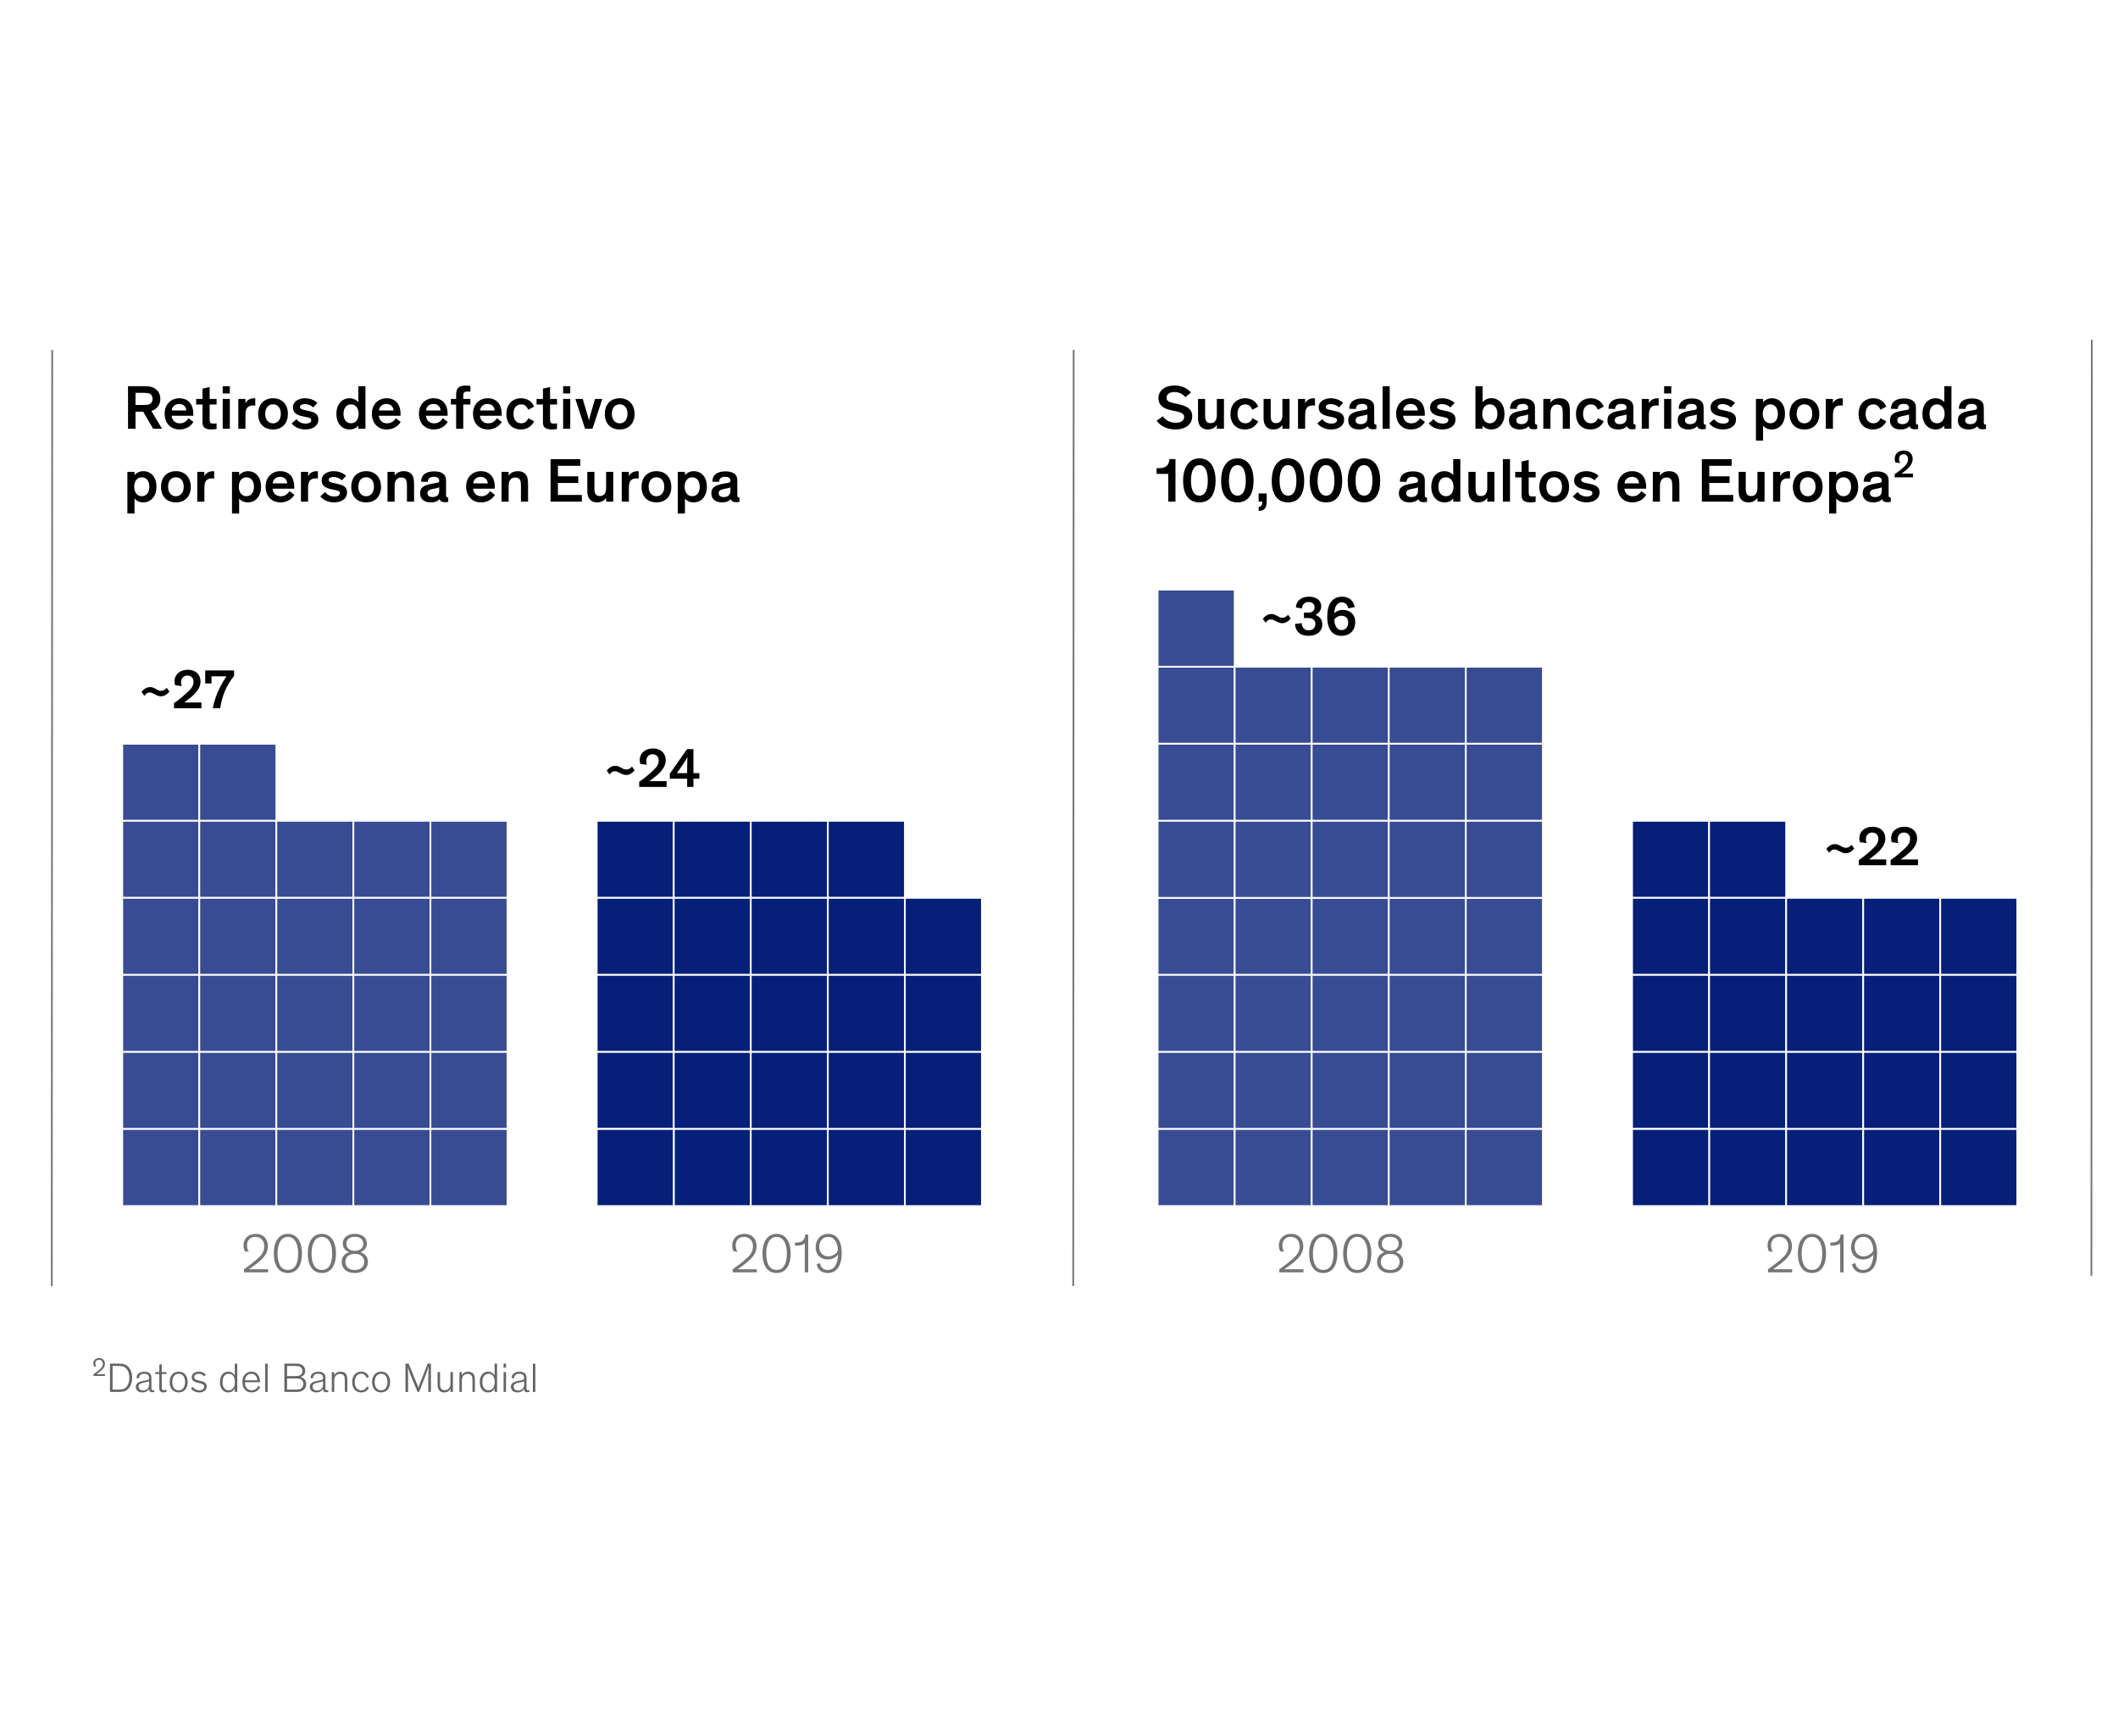 <?xml version="1.0" encoding="utf-8"?>
<!-- Generator: Adobe Illustrator 25.4.0, SVG Export Plug-In . SVG Version: 6.00 Build 0)  -->
<svg version="1.1" xmlns="http://www.w3.org/2000/svg" xmlns:xlink="http://www.w3.org/1999/xlink" x="0px" y="0px"
	 viewBox="0 0 610 500" style="enable-background:new 0 0 610 500;" xml:space="preserve">
<style type="text/css">
	.st0{fill:#FFFFFF;}
	.st1{fill:#757575;}
	.st2{fill:none;stroke:#757575;stroke-width:0.5;stroke-miterlimit:10;}
	.st3{fill:#061F79;}
	.st4{fill:#384C94;}
	.st5{fill:#384C94;stroke:#FFFFFF;stroke-width:0.3;stroke-miterlimit:10;}
	.st6{fill:none;}
	.st7{fill:#656565;}
	.st8{fill:#33BAF6;}
	.st9{fill:#00A9F4;}
	.st10{fill:none;stroke:#FFFFFF;stroke-width:0.5;stroke-linecap:round;stroke-miterlimit:10;}
	.st11{fill:none;stroke:#000000;stroke-miterlimit:10;}
	.st12{stroke:#000000;stroke-width:0.5;stroke-miterlimit:10;}
	.st13{fill:#231F20;}
	.st14{fill:#DFDFDF;stroke:#000000;stroke-width:0.5;stroke-miterlimit:10;}
	.st15{fill:#384C94;stroke:#FFFFFF;stroke-width:0.5;stroke-miterlimit:10;}
	.st16{fill:#061F79;stroke:#FFFFFF;stroke-width:0.5;stroke-miterlimit:10;}
</style>
<g id="Layer_14">
	<rect x="-3.727" y="-3.327" class="st0" width="617.453" height="506"/>
</g>
<g id="Rules_and_guides">
</g>
<g id="Exhibit">
	<g>
		<path class="st1" d="M70.497,360.341c-0.271-0.576-0.368-1.153-0.368-1.729c0-1.792,1.329-3.265,3.474-3.265
			c2.401,0,3.554,1.616,3.554,3.537c0,2.289-1.585,3.697-3.121,4.946c-1.009,0.8-2.001,1.488-2.385,1.713h5.554v0.88h-6.946v-0.88
			c0.848-0.561,2.4-1.729,3.761-2.897c1.169-1.024,2.097-2.049,2.097-3.729c0-1.713-1.136-2.722-2.545-2.722
			c-1.616,0-2.433,1.137-2.433,2.449c0,0.864,0.32,1.601,0.513,1.873L70.497,360.341z"/>
		<path class="st1" d="M78.85,360.998c0-3.17,1.296-5.65,4.065-5.65c2.753,0,4.065,2.48,4.065,5.65c0,2.929-1.104,5.618-4.065,5.618
			C79.937,366.616,78.85,363.926,78.85,360.998z M79.937,360.965c0,2.465,0.673,4.77,2.978,4.77s2.961-2.305,2.961-4.77
			c0-2.657-0.96-4.754-2.961-4.754S79.937,358.308,79.937,360.965z"/>
		<path class="st1" d="M88.642,360.998c0-3.17,1.296-5.65,4.065-5.65c2.753,0,4.065,2.48,4.065,5.65
			c0,2.929-1.104,5.618-4.065,5.618C89.729,366.616,88.642,363.926,88.642,360.998z M89.729,360.965c0,2.465,0.673,4.77,2.978,4.77
			s2.961-2.305,2.961-4.77c0-2.657-0.96-4.754-2.961-4.754S89.729,358.308,89.729,360.965z"/>
		<path class="st1" d="M105.668,358.148c0,1.265-0.864,2.145-1.841,2.449c0.881,0.32,2.146,1.088,2.146,2.817
			c0,1.632-1.153,3.201-3.778,3.201c-2.656,0-3.777-1.569-3.777-3.201c0-1.729,1.249-2.514,2.146-2.834
			c-1.009-0.288-1.841-1.168-1.841-2.433c0-1.601,1.232-2.801,3.473-2.801C104.435,355.347,105.668,356.547,105.668,358.148z
			 M104.899,363.415c0-1.393-1.024-2.321-2.705-2.321s-2.721,0.929-2.721,2.321c0,1.264,0.912,2.337,2.721,2.337
			C104.004,365.751,104.899,364.678,104.899,363.415z M104.643,358.196c0-1.216-0.96-2.017-2.449-2.017
			c-1.488,0-2.448,0.801-2.448,2.017c0,1.104,0.848,2.033,2.448,2.033S104.643,359.3,104.643,358.196z"/>
	</g>
	<g>
		<path class="st1" d="M211.245,360.341c-0.272-0.576-0.368-1.153-0.368-1.729c0-1.792,1.328-3.265,3.474-3.265
			c2.401,0,3.554,1.616,3.554,3.537c0,2.289-1.585,3.697-3.122,4.946c-1.008,0.8-2.001,1.488-2.385,1.713h5.555v0.88h-6.947v-0.88
			c0.849-0.561,2.401-1.729,3.762-2.897c1.169-1.024,2.097-2.049,2.097-3.729c0-1.713-1.137-2.722-2.545-2.722
			c-1.617,0-2.433,1.137-2.433,2.449c0,0.864,0.319,1.601,0.512,1.873L211.245,360.341z"/>
		<path class="st1" d="M219.597,360.998c0-3.17,1.297-5.65,4.066-5.65c2.753,0,4.065,2.48,4.065,5.65
			c0,2.929-1.104,5.618-4.065,5.618C220.685,366.616,219.597,363.926,219.597,360.998z M220.685,360.965
			c0,2.465,0.672,4.77,2.978,4.77c2.305,0,2.961-2.305,2.961-4.77c0-2.657-0.961-4.754-2.961-4.754
			C221.662,356.211,220.685,358.308,220.685,360.965z"/>
		<path class="st1" d="M231.79,366.423v-8.355c-0.496,0.496-1.488,0.656-2.321,0.656c-0.16,0-0.336,0-0.512-0.016v-0.849h0.256
			c0.864,0,1.44-0.16,1.856-0.464c0.545-0.4,0.801-1.024,0.833-1.857h0.864v10.885H231.79z"/>
		<path class="st1" d="M236.126,363.75c0.144,0.56,0.512,2.001,2.272,2.001c1.953,0,2.865-1.793,2.961-4.482
			c-0.512,0.801-1.632,1.457-3.009,1.457c-1.841,0-3.441-1.232-3.441-3.554c0-1.984,1.297-3.825,3.602-3.825
			c2.289,0,3.905,1.696,3.905,5.586c0,3.554-1.408,5.683-4.065,5.683c-2.193,0-3.009-1.553-3.153-2.514L236.126,363.75z
			 M238.511,356.195c-1.425,0-2.562,1.104-2.562,2.865c0,1.857,1.217,2.77,2.577,2.77s2.497-0.912,2.817-1.745
			C241.231,357.716,240.239,356.195,238.511,356.195z"/>
	</g>
	<g>
		<path class="st1" d="M368.692,360.341c-0.272-0.576-0.368-1.153-0.368-1.729c0-1.792,1.328-3.265,3.474-3.265
			c2.401,0,3.554,1.616,3.554,3.537c0,2.289-1.585,3.697-3.121,4.946c-1.009,0.8-2.002,1.488-2.385,1.713h5.554v0.88h-6.946v-0.88
			c0.848-0.561,2.4-1.729,3.761-2.897c1.169-1.024,2.097-2.049,2.097-3.729c0-1.713-1.137-2.722-2.545-2.722
			c-1.617,0-2.434,1.137-2.434,2.449c0,0.864,0.32,1.601,0.514,1.873L368.692,360.341z"/>
		<path class="st1" d="M377.045,360.998c0-3.17,1.296-5.65,4.064-5.65c2.754,0,4.066,2.48,4.066,5.65
			c0,2.929-1.104,5.618-4.066,5.618C378.133,366.616,377.045,363.926,377.045,360.998z M378.133,360.965
			c0,2.465,0.672,4.77,2.977,4.77c2.306,0,2.962-2.305,2.962-4.77c0-2.657-0.96-4.754-2.962-4.754
			C379.109,356.211,378.133,358.308,378.133,360.965z"/>
		<path class="st1" d="M386.836,360.998c0-3.17,1.297-5.65,4.066-5.65c2.752,0,4.064,2.48,4.064,5.65
			c0,2.929-1.104,5.618-4.064,5.618C387.925,366.616,386.836,363.926,386.836,360.998z M387.925,360.965
			c0,2.465,0.673,4.77,2.978,4.77s2.961-2.305,2.961-4.77c0-2.657-0.961-4.754-2.961-4.754
			C388.9,356.211,387.925,358.308,387.925,360.965z"/>
		<path class="st1" d="M403.863,358.148c0,1.265-0.864,2.145-1.841,2.449c0.88,0.32,2.146,1.088,2.146,2.817
			c0,1.632-1.153,3.201-3.778,3.201c-2.657,0-3.777-1.569-3.777-3.201c0-1.729,1.249-2.514,2.146-2.834
			c-1.01-0.288-1.842-1.168-1.842-2.433c0-1.601,1.232-2.801,3.474-2.801S403.863,356.547,403.863,358.148z M403.095,363.415
			c0-1.393-1.024-2.321-2.705-2.321s-2.722,0.929-2.722,2.321c0,1.264,0.913,2.337,2.722,2.337
			C402.199,365.751,403.095,364.678,403.095,363.415z M402.839,358.196c0-1.216-0.96-2.017-2.449-2.017
			c-1.488,0-2.448,0.801-2.448,2.017c0,1.104,0.848,2.033,2.448,2.033S402.839,359.3,402.839,358.196z"/>
	</g>
	<g>
		<path class="st1" d="M509.439,360.341c-0.271-0.576-0.367-1.153-0.367-1.729c0-1.792,1.328-3.265,3.473-3.265
			c2.402,0,3.555,1.616,3.555,3.537c0,2.289-1.586,3.697-3.122,4.946c-1.009,0.8-2.001,1.488-2.386,1.713h5.555v0.88H509.2v-0.88
			c0.849-0.561,2.401-1.729,3.761-2.897c1.17-1.024,2.098-2.049,2.098-3.729c0-1.713-1.137-2.722-2.545-2.722
			c-1.617,0-2.434,1.137-2.434,2.449c0,0.864,0.32,1.601,0.512,1.873L509.439,360.341z"/>
		<path class="st1" d="M517.791,360.998c0-3.17,1.297-5.65,4.066-5.65c2.754,0,4.066,2.48,4.066,5.65
			c0,2.929-1.105,5.618-4.066,5.618C518.881,366.616,517.791,363.926,517.791,360.998z M518.881,360.965
			c0,2.465,0.672,4.77,2.977,4.77s2.961-2.305,2.961-4.77c0-2.657-0.961-4.754-2.961-4.754S518.881,358.308,518.881,360.965z"/>
		<path class="st1" d="M529.984,366.423v-8.355c-0.496,0.496-1.488,0.656-2.32,0.656c-0.16,0-0.336,0-0.512-0.016v-0.849h0.256
			c0.863,0,1.439-0.16,1.855-0.464c0.545-0.4,0.801-1.024,0.834-1.857h0.863v10.885H529.984z"/>
		<path class="st1" d="M534.32,363.75c0.145,0.56,0.512,2.001,2.273,2.001c1.953,0,2.865-1.793,2.961-4.482
			c-0.512,0.801-1.633,1.457-3.01,1.457c-1.84,0-3.441-1.232-3.441-3.554c0-1.984,1.297-3.825,3.602-3.825
			c2.289,0,3.906,1.696,3.906,5.586c0,3.554-1.408,5.683-4.066,5.683c-2.193,0-3.008-1.553-3.152-2.514L534.32,363.75z
			 M536.705,356.195c-1.424,0-2.561,1.104-2.561,2.865c0,1.857,1.217,2.77,2.576,2.77c1.361,0,2.498-0.912,2.818-1.745
			C539.426,357.716,538.433,356.195,536.705,356.195z"/>
	</g>
	<line class="st2" x1="309.093" y1="370.395" x2="309.219" y2="100.781"/>
	<line class="st2" x1="14.909" y1="370.395" x2="15.035" y2="100.781"/>
	<line class="st2" x1="602.335" y1="367.427" x2="602.462" y2="97.814"/>
</g>
<g id="Text">
	<g id="Source_long">
	</g>
	<g id="Source_short">
	</g>
	<g id="Attribution">
	</g>
	<g id="Footnote__x26__Source">
		<g id="Footnotes">
		</g>
		<g id="Attribution_and_source">
		</g>
	</g>
	<g id="Attribution_and_source_1_">
	</g>
	<g id="Attribution_and_source_new_1_">
	</g>
	<g id="Attribution_and_source_new">
	</g>
	<g id="X-axis">
	</g>
	<g>
		<rect x="332.728" y="111.227" class="st6" width="257.639" height="55.323"/>
		<path d="M341.389,114.375c-0.684-0.847-1.801-1.477-3.169-1.477c-1.422,0-2.25,0.702-2.25,1.639c0,0.9,0.594,1.242,1.98,1.548
			l1.477,0.324c2.286,0.522,3.942,1.261,3.942,3.493c0,2.269-1.854,3.781-4.915,3.781c-2.665,0-4.483-1.314-5.33-2.503l1.801-1.296
			c0.559,0.918,1.909,1.872,3.638,1.872c1.638,0,2.484-0.684,2.484-1.656c0-0.954-0.847-1.314-2.089-1.585l-1.639-0.359
			c-1.998-0.433-3.673-1.278-3.673-3.512c0-2.232,1.963-3.637,4.646-3.637c2.539,0,4.016,1.242,4.735,2.034L341.389,114.375z"/>
		<path d="M345.04,114.896h2.053v4.771c0,1.333,0.288,2.197,1.549,2.197c1.278,0,1.818-0.99,1.818-2.359v-4.609h2.053v8.571h-2.053
			v-1.099c-0.414,0.721-1.314,1.314-2.574,1.314c-1.152,0-2.846-0.433-2.846-3.331V114.896z"/>
		<path d="M360.648,118.011c-0.307-0.918-0.954-1.548-1.999-1.548c-1.368,0-2.232,1.008-2.232,2.719c0,1.71,0.882,2.719,2.232,2.719
			c1.171,0,1.747-0.685,2.053-1.459l1.656,0.883c-0.396,0.918-1.566,2.358-3.763,2.358c-2.484,0-4.213-1.585-4.213-4.466
			s1.854-4.519,4.213-4.519c1.998,0,3.241,1.062,3.763,2.412L360.648,118.011z"/>
		<path d="M363.922,114.896h2.053v4.771c0,1.333,0.288,2.197,1.549,2.197c1.278,0,1.818-0.99,1.818-2.359v-4.609h2.053v8.571h-2.053
			v-1.099c-0.414,0.721-1.314,1.314-2.574,1.314c-1.152,0-2.846-0.433-2.846-3.331V114.896z"/>
		<path d="M375.892,114.896v1.261c0.162-0.432,0.847-1.458,2.503-1.458c0.108,0,0.145,0,0.324,0.018v2.089
			c-0.198-0.019-0.396-0.036-0.576-0.036c-1.099,0-1.71,0.396-2.017,1.152c-0.162,0.432-0.234,0.937-0.234,1.692v3.854h-2.052
			v-8.571H375.892z"/>
		<path d="M385.65,117.328c-0.595-0.576-1.423-0.955-2.413-0.955c-0.811,0-1.404,0.288-1.404,0.828c0,0.612,0.594,0.738,1.801,0.991
			l1.026,0.233c1.296,0.307,2.467,0.792,2.467,2.359c0,1.962-1.783,2.898-3.745,2.898c-2.053,0-3.439-1.009-3.962-1.746l1.387-1.225
			c0.486,0.648,1.314,1.278,2.629,1.278c1.026,0,1.62-0.36,1.62-0.973c0-0.594-0.486-0.702-1.314-0.882l-1.278-0.271
			c-1.494-0.324-2.665-0.954-2.665-2.521c0-1.854,1.819-2.646,3.457-2.646c1.711,0,3.025,0.738,3.584,1.35L385.65,117.328z"/>
		<path d="M395.784,121.577c0,0.504,0.09,0.702,0.504,0.702h0.126v1.242c-0.233,0.054-0.504,0.108-1.044,0.108
			c-0.756,0-1.278-0.252-1.422-0.883c-0.36,0.378-1.081,0.937-2.575,0.937c-1.782,0-3.061-0.864-3.061-2.61
			c0-2.053,1.584-2.467,4.159-2.899l0.647-0.108c0.505-0.09,0.685-0.197,0.685-0.576v-0.071c0-0.685-0.468-1.099-1.549-1.099
			c-1.134,0-1.71,0.504-1.729,1.458l-1.926-0.054c0-2.124,1.62-2.971,3.745-2.971c1.98,0,3.438,0.666,3.438,2.593V121.577z
			 M393.804,120.406v-1.062c-0.198,0.09-0.414,0.18-0.738,0.252l-1.17,0.233c-0.99,0.198-1.477,0.505-1.477,1.188
			c0,0.721,0.504,1.135,1.477,1.135C392.957,122.153,393.804,121.613,393.804,120.406z"/>
		<path d="M400.247,123.467h-2.053v-12.244h2.053V123.467z"/>
		<path d="M410.4,121.522c-0.378,0.595-1.53,2.161-4.033,2.161c-2.538,0-4.267-1.801-4.267-4.573c0-2.646,1.818-4.411,4.213-4.411
			c2.736,0,4.051,1.891,4.051,4.519c0,0.145-0.018,0.379-0.018,0.522h-6.248c0.145,1.171,0.864,2.179,2.377,2.179
			c1.549,0,2.232-1.044,2.503-1.477L410.4,121.522z M404.152,118.209h4.178c-0.054-1.116-0.847-1.873-2.017-1.873
			C404.999,116.336,404.207,117.183,404.152,118.209z"/>
		<path d="M417.725,117.328c-0.594-0.576-1.422-0.955-2.412-0.955c-0.811,0-1.405,0.288-1.405,0.828
			c0,0.612,0.595,0.738,1.801,0.991l1.026,0.233c1.297,0.307,2.467,0.792,2.467,2.359c0,1.962-1.782,2.898-3.745,2.898
			c-2.053,0-3.439-1.009-3.961-1.746l1.386-1.225c0.486,0.648,1.314,1.278,2.629,1.278c1.026,0,1.621-0.36,1.621-0.973
			c0-0.594-0.486-0.702-1.314-0.882l-1.278-0.271c-1.495-0.324-2.665-0.954-2.665-2.521c0-1.854,1.818-2.646,3.457-2.646
			c1.711,0,3.024,0.738,3.583,1.35L417.725,117.328z"/>
		<path d="M426.994,122.567v0.9h-2.052v-12.244h2.052v4.609c0.469-0.612,1.405-1.152,2.521-1.152c2.322,0,3.799,1.873,3.799,4.537
			c0,2.575-1.513,4.466-3.799,4.466C428.363,123.683,427.535,123.233,426.994,122.567z M429.083,121.901
			c1.314,0,2.179-1.026,2.179-2.719c0-1.729-0.864-2.737-2.179-2.737c-1.296,0-2.179,1.08-2.179,2.737
			C426.904,120.838,427.787,121.901,429.083,121.901z"/>
		<path d="M442.08,121.577c0,0.504,0.09,0.702,0.504,0.702h0.126v1.242c-0.234,0.054-0.504,0.108-1.044,0.108
			c-0.757,0-1.278-0.252-1.423-0.883c-0.36,0.378-1.08,0.937-2.575,0.937c-1.782,0-3.061-0.864-3.061-2.61
			c0-2.053,1.585-2.467,4.159-2.899l0.648-0.108c0.504-0.09,0.685-0.197,0.685-0.576v-0.071c0-0.685-0.469-1.099-1.549-1.099
			c-1.135,0-1.711,0.504-1.729,1.458l-1.927-0.054c0-2.124,1.62-2.971,3.745-2.971c1.98,0,3.439,0.666,3.439,2.593V121.577z
			 M440.1,120.406v-1.062c-0.198,0.09-0.415,0.18-0.738,0.252l-1.171,0.233c-0.99,0.198-1.477,0.505-1.477,1.188
			c0,0.721,0.505,1.135,1.477,1.135C439.253,122.153,440.1,121.613,440.1,120.406z"/>
		<path d="M452.142,123.467h-2.053v-4.321c0-0.648-0.018-1.207-0.144-1.639c-0.181-0.612-0.631-0.99-1.513-0.99
			c-1.278,0-1.891,0.99-1.891,2.377v4.573h-2.053v-8.571h2.053v1.117c0.396-0.757,1.368-1.314,2.665-1.314
			c0.972,0,1.782,0.288,2.358,1.062c0.396,0.559,0.576,1.207,0.576,2.863V123.467z"/>
		<path d="M460.169,118.011c-0.307-0.918-0.954-1.548-1.999-1.548c-1.368,0-2.232,1.008-2.232,2.719c0,1.71,0.882,2.719,2.232,2.719
			c1.171,0,1.747-0.685,2.053-1.459l1.656,0.883c-0.396,0.918-1.566,2.358-3.763,2.358c-2.484,0-4.213-1.585-4.213-4.466
			s1.854-4.519,4.213-4.519c1.998,0,3.241,1.062,3.763,2.412L460.169,118.011z"/>
		<path d="M470.429,121.577c0,0.504,0.09,0.702,0.504,0.702h0.126v1.242c-0.233,0.054-0.504,0.108-1.044,0.108
			c-0.756,0-1.278-0.252-1.422-0.883c-0.36,0.378-1.081,0.937-2.575,0.937c-1.782,0-3.061-0.864-3.061-2.61
			c0-2.053,1.584-2.467,4.159-2.899l0.647-0.108c0.505-0.09,0.685-0.197,0.685-0.576v-0.071c0-0.685-0.468-1.099-1.549-1.099
			c-1.134,0-1.71,0.504-1.729,1.458l-1.926-0.054c0-2.124,1.62-2.971,3.745-2.971c1.98,0,3.438,0.666,3.438,2.593V121.577z
			 M468.448,120.406v-1.062c-0.198,0.09-0.414,0.18-0.738,0.252l-1.17,0.233c-0.99,0.198-1.477,0.505-1.477,1.188
			c0,0.721,0.504,1.135,1.477,1.135C467.601,122.153,468.448,121.613,468.448,120.406z"/>
		<path d="M474.892,114.896v1.261c0.162-0.432,0.846-1.458,2.503-1.458c0.107,0,0.144,0,0.324,0.018v2.089
			c-0.198-0.019-0.396-0.036-0.576-0.036c-1.099,0-1.711,0.396-2.017,1.152c-0.162,0.432-0.234,0.937-0.234,1.692v3.854h-2.053
			v-8.571H474.892z"/>
		<path d="M481.335,113.312h-2.052v-2.089h2.052V113.312z M481.335,123.467h-2.052v-8.571h2.052V123.467z"/>
		<path d="M490.661,121.577c0,0.504,0.09,0.702,0.504,0.702h0.126v1.242c-0.234,0.054-0.504,0.108-1.044,0.108
			c-0.757,0-1.278-0.252-1.423-0.883c-0.36,0.378-1.08,0.937-2.575,0.937c-1.782,0-3.061-0.864-3.061-2.61
			c0-2.053,1.585-2.467,4.159-2.899l0.648-0.108c0.504-0.09,0.685-0.197,0.685-0.576v-0.071c0-0.685-0.469-1.099-1.549-1.099
			c-1.135,0-1.711,0.504-1.729,1.458l-1.927-0.054c0-2.124,1.62-2.971,3.745-2.971c1.98,0,3.439,0.666,3.439,2.593V121.577z
			 M488.681,120.406v-1.062c-0.198,0.09-0.415,0.18-0.738,0.252l-1.171,0.233c-0.99,0.198-1.477,0.505-1.477,1.188
			c0,0.721,0.505,1.135,1.477,1.135C487.834,122.153,488.681,121.613,488.681,120.406z"/>
		<path d="M498.508,117.328c-0.594-0.576-1.422-0.955-2.412-0.955c-0.811,0-1.405,0.288-1.405,0.828
			c0,0.612,0.595,0.738,1.801,0.991l1.026,0.233c1.297,0.307,2.467,0.792,2.467,2.359c0,1.962-1.782,2.898-3.745,2.898
			c-2.053,0-3.439-1.009-3.961-1.746l1.386-1.225c0.486,0.648,1.314,1.278,2.629,1.278c1.026,0,1.621-0.36,1.621-0.973
			c0-0.594-0.486-0.702-1.314-0.882l-1.278-0.271c-1.495-0.324-2.665-0.954-2.665-2.521c0-1.854,1.818-2.646,3.457-2.646
			c1.711,0,3.024,0.738,3.583,1.35L498.508,117.328z"/>
		<path d="M507.776,122.567v4.321h-2.052v-11.992h2.052v0.955c0.469-0.612,1.405-1.152,2.521-1.152c2.322,0,3.799,1.765,3.799,4.519
			c0,2.575-1.513,4.466-3.799,4.466C509.145,123.683,508.317,123.233,507.776,122.567z M509.865,121.901
			c1.314,0,2.179-1.026,2.179-2.719c0-1.711-0.864-2.719-2.179-2.719c-1.296,0-2.179,1.08-2.179,2.719
			C507.686,120.838,508.569,121.901,509.865,121.901z"/>
		<path d="M519.693,114.699c2.61,0,4.285,1.765,4.285,4.519c0,2.737-1.656,4.466-4.285,4.466s-4.285-1.729-4.285-4.466
			C515.408,116.463,517.082,114.699,519.693,114.699z M519.693,121.918c1.314,0,2.25-1.044,2.25-2.736c0-1.729-0.9-2.737-2.25-2.737
			c-1.351,0-2.251,1.026-2.251,2.737C517.442,120.892,518.379,121.918,519.693,121.918z"/>
		<path d="M527.9,114.896v1.261c0.162-0.432,0.846-1.458,2.503-1.458c0.107,0,0.144,0,0.324,0.018v2.089
			c-0.198-0.019-0.396-0.036-0.576-0.036c-1.099,0-1.711,0.396-2.017,1.152c-0.162,0.432-0.234,0.937-0.234,1.692v3.854h-2.053
			v-8.571H527.9z"/>
		<path d="M541.545,118.011c-0.306-0.918-0.954-1.548-1.998-1.548c-1.369,0-2.233,1.008-2.233,2.719c0,1.71,0.883,2.719,2.233,2.719
			c1.17,0,1.746-0.685,2.053-1.459l1.656,0.883c-0.396,0.918-1.566,2.358-3.764,2.358c-2.484,0-4.213-1.585-4.213-4.466
			s1.854-4.519,4.213-4.519c1.999,0,3.241,1.062,3.764,2.412L541.545,118.011z"/>
		<path d="M551.806,121.577c0,0.504,0.09,0.702,0.504,0.702h0.126v1.242c-0.234,0.054-0.504,0.108-1.044,0.108
			c-0.757,0-1.278-0.252-1.423-0.883c-0.36,0.378-1.08,0.937-2.575,0.937c-1.782,0-3.061-0.864-3.061-2.61
			c0-2.053,1.585-2.467,4.159-2.899l0.648-0.108c0.504-0.09,0.685-0.197,0.685-0.576v-0.071c0-0.685-0.469-1.099-1.549-1.099
			c-1.135,0-1.711,0.504-1.729,1.458l-1.927-0.054c0-2.124,1.62-2.971,3.745-2.971c1.98,0,3.439,0.666,3.439,2.593V121.577z
			 M549.825,120.406v-1.062c-0.198,0.09-0.415,0.18-0.738,0.252l-1.171,0.233c-0.99,0.198-1.477,0.505-1.477,1.188
			c0,0.721,0.505,1.135,1.477,1.135C548.978,122.153,549.825,121.613,549.825,120.406z"/>
		<path d="M553.657,119.217c0-2.646,1.477-4.519,3.799-4.519c1.116,0,2.053,0.521,2.521,1.134v-4.609h2.052v12.244h-2.052v-0.9
			c-0.541,0.666-1.369,1.116-2.521,1.116C555.17,123.683,553.657,121.792,553.657,119.217z M557.889,116.463
			c-1.314,0-2.179,1.008-2.179,2.719c0,1.692,0.864,2.719,2.179,2.719c1.296,0,2.179-1.062,2.179-2.719
			C560.067,117.543,559.184,116.463,557.889,116.463z"/>
		<path d="M571.353,121.577c0,0.504,0.09,0.702,0.504,0.702h0.126v1.242c-0.234,0.054-0.504,0.108-1.044,0.108
			c-0.757,0-1.278-0.252-1.423-0.883c-0.36,0.378-1.08,0.937-2.575,0.937c-1.782,0-3.061-0.864-3.061-2.61
			c0-2.053,1.585-2.467,4.159-2.899l0.648-0.108c0.504-0.09,0.685-0.197,0.685-0.576v-0.071c0-0.685-0.469-1.099-1.549-1.099
			c-1.135,0-1.711,0.504-1.729,1.458l-1.927-0.054c0-2.124,1.62-2.971,3.745-2.971c1.98,0,3.439,0.666,3.439,2.593V121.577z
			 M569.373,120.406v-1.062c-0.198,0.09-0.415,0.18-0.738,0.252l-1.171,0.233c-0.99,0.198-1.477,0.505-1.477,1.188
			c0,0.721,0.505,1.135,1.477,1.135C568.526,122.153,569.373,121.613,569.373,120.406z"/>
		<path d="M338.544,144.467h-2.07v-7.995h-3.367v-1.638h0.648c0.972,0,1.62-0.181,2.088-0.522c0.612-0.45,0.9-1.152,0.937-2.089
			h1.765V144.467z"/>
		<path d="M345.456,144.683c-3.476,0-4.718-2.827-4.718-6.284c0-2.952,1.152-6.392,4.718-6.392c3.402,0,4.646,3.133,4.646,6.392
			C350.101,141.514,349.093,144.683,345.456,144.683z M345.456,133.952c-1.927,0-2.449,2.377-2.449,4.483
			c0,2.07,0.522,4.304,2.449,4.304c1.926,0,2.395-2.233,2.395-4.304C347.85,136.329,347.364,133.952,345.456,133.952z"/>
		<path d="M356.399,144.683c-3.475,0-4.717-2.827-4.717-6.284c0-2.952,1.152-6.392,4.717-6.392c3.403,0,4.646,3.133,4.646,6.392
			C361.045,141.514,360.037,144.683,356.399,144.683z M356.399,133.952c-1.927,0-2.448,2.377-2.448,4.483
			c0,2.07,0.521,4.304,2.448,4.304s2.395-2.233,2.395-4.304C358.794,136.329,358.309,133.952,356.399,133.952z"/>
		<path d="M364.822,142.108v1.837c0,0.324-0.018,0.738-0.035,1.026c-0.126,1.296-0.595,2.125-2.287,2.16v-1.17
			c0.666-0.054,1.026-0.306,1.026-1.278v-0.216H362.5v-2.359H364.822z"/>
		<path d="M370.979,144.683c-3.475,0-4.717-2.827-4.717-6.284c0-2.952,1.152-6.392,4.717-6.392c3.403,0,4.646,3.133,4.646,6.392
			C375.625,141.514,374.617,144.683,370.979,144.683z M370.979,133.952c-1.927,0-2.448,2.377-2.448,4.483
			c0,2.07,0.521,4.304,2.448,4.304s2.395-2.233,2.395-4.304C373.374,136.329,372.889,133.952,370.979,133.952z"/>
		<path d="M381.924,144.683c-3.476,0-4.718-2.827-4.718-6.284c0-2.952,1.152-6.392,4.718-6.392c3.402,0,4.646,3.133,4.646,6.392
			C386.569,141.514,385.56,144.683,381.924,144.683z M381.924,133.952c-1.927,0-2.449,2.377-2.449,4.483
			c0,2.07,0.522,4.304,2.449,4.304c1.926,0,2.395-2.233,2.395-4.304C384.318,136.329,383.832,133.952,381.924,133.952z"/>
		<path d="M392.867,144.683c-3.475,0-4.717-2.827-4.717-6.284c0-2.952,1.152-6.392,4.717-6.392c3.403,0,4.646,3.133,4.646,6.392
			C397.513,141.514,396.505,144.683,392.867,144.683z M392.867,133.952c-1.927,0-2.448,2.377-2.448,4.483
			c0,2.07,0.521,4.304,2.448,4.304s2.395-2.233,2.395-4.304C395.262,136.329,394.776,133.952,392.867,133.952z"/>
		<path d="M410.364,142.577c0,0.504,0.09,0.702,0.504,0.702h0.126v1.242c-0.234,0.054-0.504,0.108-1.044,0.108
			c-0.757,0-1.278-0.252-1.423-0.883c-0.36,0.378-1.08,0.937-2.575,0.937c-1.782,0-3.061-0.864-3.061-2.61
			c0-2.053,1.585-2.467,4.159-2.899l0.648-0.108c0.504-0.09,0.685-0.197,0.685-0.576v-0.071c0-0.685-0.469-1.099-1.549-1.099
			c-1.135,0-1.711,0.504-1.729,1.458l-1.927-0.054c0-2.124,1.62-2.971,3.745-2.971c1.98,0,3.439,0.666,3.439,2.593V142.577z
			 M408.384,141.406v-1.062c-0.198,0.09-0.415,0.18-0.738,0.252l-1.171,0.233c-0.99,0.198-1.477,0.505-1.477,1.188
			c0,0.721,0.505,1.135,1.477,1.135C407.537,143.153,408.384,142.613,408.384,141.406z"/>
		<path d="M412.215,140.217c0-2.646,1.477-4.519,3.8-4.519c1.116,0,2.053,0.521,2.521,1.134v-4.609h2.053v12.244h-2.053v-0.9
			c-0.54,0.666-1.368,1.116-2.521,1.116C413.727,144.683,412.215,142.792,412.215,140.217z M416.446,137.463
			c-1.314,0-2.179,1.008-2.179,2.719c0,1.692,0.864,2.719,2.179,2.719c1.297,0,2.179-1.062,2.179-2.719
			C418.625,138.543,417.743,137.463,416.446,137.463z"/>
		<path d="M422.925,135.896h2.053v4.771c0,1.333,0.288,2.197,1.549,2.197c1.278,0,1.818-0.99,1.818-2.359v-4.609h2.053v8.571h-2.053
			v-1.099c-0.414,0.721-1.314,1.314-2.574,1.314c-1.152,0-2.846-0.433-2.846-3.331V135.896z"/>
		<path d="M434.895,144.467h-2.052v-12.244h2.052V144.467z"/>
		<path d="M442.276,144.539c-0.396,0.091-0.918,0.145-1.53,0.145c-0.828,0-1.692-0.162-2.16-0.738c-0.343-0.414-0.36-0.9-0.36-1.729
			v-4.718h-1.837v-1.603h1.837v-2.988l2.053-0.45v3.438h1.998v1.603h-1.998v4.376c0,0.486,0.072,0.72,0.234,0.882
			c0.161,0.181,0.504,0.234,0.864,0.234c0.359,0,0.684-0.036,0.899-0.072V144.539z"/>
		<path d="M447.622,135.699c2.611,0,4.285,1.765,4.285,4.519c0,2.737-1.656,4.466-4.285,4.466s-4.285-1.729-4.285-4.466
			C443.337,137.463,445.012,135.699,447.622,135.699z M447.622,142.918c1.314,0,2.251-1.044,2.251-2.736
			c0-1.729-0.9-2.737-2.251-2.737s-2.251,1.026-2.251,2.737C445.371,141.892,446.308,142.918,447.622,142.918z"/>
		<path d="M459.215,138.328c-0.595-0.576-1.423-0.955-2.413-0.955c-0.811,0-1.404,0.288-1.404,0.828
			c0,0.612,0.594,0.738,1.801,0.991l1.026,0.233c1.296,0.307,2.467,0.792,2.467,2.359c0,1.962-1.783,2.898-3.745,2.898
			c-2.053,0-3.439-1.009-3.962-1.746l1.387-1.225c0.486,0.648,1.314,1.278,2.629,1.278c1.026,0,1.62-0.36,1.62-0.973
			c0-0.594-0.486-0.702-1.314-0.882l-1.278-0.271c-1.494-0.324-2.665-0.954-2.665-2.521c0-1.854,1.819-2.646,3.457-2.646
			c1.711,0,3.025,0.738,3.584,1.35L459.215,138.328z"/>
		<path d="M474.137,142.522c-0.378,0.595-1.53,2.161-4.033,2.161c-2.538,0-4.267-1.801-4.267-4.573c0-2.646,1.818-4.411,4.213-4.411
			c2.736,0,4.051,1.891,4.051,4.519c0,0.145-0.018,0.379-0.018,0.522h-6.248c0.145,1.171,0.864,2.179,2.377,2.179
			c1.549,0,2.232-1.044,2.503-1.477L474.137,142.522z M467.889,139.209h4.178c-0.054-1.116-0.847-1.873-2.017-1.873
			C468.735,137.336,467.943,138.183,467.889,139.209z"/>
		<path d="M483.677,144.467h-2.053v-4.321c0-0.648-0.018-1.207-0.144-1.639c-0.181-0.612-0.631-0.99-1.513-0.99
			c-1.278,0-1.891,0.99-1.891,2.377v4.573h-2.053v-8.571h2.053v1.117c0.396-0.757,1.368-1.314,2.665-1.314
			c0.972,0,1.782,0.288,2.358,1.062c0.396,0.559,0.576,1.207,0.576,2.863V144.467z"/>
		<path d="M492.279,134.15v3.025h5.852v1.926h-5.852v3.439h6.896v1.927h-9.021v-12.244h8.57v1.927H492.279z"/>
		<path d="M500.738,135.896h2.053v4.771c0,1.333,0.288,2.197,1.548,2.197c1.278,0,1.819-0.99,1.819-2.359v-4.609h2.052v8.571h-2.052
			v-1.099c-0.414,0.721-1.314,1.314-2.575,1.314c-1.152,0-2.845-0.433-2.845-3.331V135.896z"/>
		<path d="M512.709,135.896v1.261c0.162-0.432,0.846-1.458,2.503-1.458c0.107,0,0.144,0,0.324,0.018v2.089
			c-0.198-0.019-0.396-0.036-0.576-0.036c-1.099,0-1.711,0.396-2.017,1.152c-0.162,0.432-0.234,0.937-0.234,1.692v3.854h-2.053
			v-8.571H512.709z"/>
		<path d="M520.647,135.699c2.61,0,4.285,1.765,4.285,4.519c0,2.737-1.656,4.466-4.285,4.466s-4.285-1.729-4.285-4.466
			C516.362,137.463,518.036,135.699,520.647,135.699z M520.647,142.918c1.314,0,2.25-1.044,2.25-2.736c0-1.729-0.9-2.737-2.25-2.737
			c-1.351,0-2.251,1.026-2.251,2.737C518.396,141.892,519.333,142.918,520.647,142.918z"/>
		<path d="M528.854,143.567v4.321h-2.053v-11.992h2.053v0.955c0.468-0.612,1.404-1.152,2.521-1.152c2.323,0,3.799,1.765,3.799,4.519
			c0,2.575-1.512,4.466-3.799,4.466C530.223,144.683,529.394,144.233,528.854,143.567z M530.943,142.901
			c1.314,0,2.179-1.026,2.179-2.719c0-1.711-0.864-2.719-2.179-2.719c-1.297,0-2.179,1.08-2.179,2.719
			C528.765,141.838,529.646,142.901,530.943,142.901z"/>
		<path d="M543.939,142.577c0,0.504,0.09,0.702,0.504,0.702h0.126v1.242c-0.233,0.054-0.504,0.108-1.044,0.108
			c-0.756,0-1.278-0.252-1.422-0.883c-0.36,0.378-1.081,0.937-2.575,0.937c-1.782,0-3.061-0.864-3.061-2.61
			c0-2.053,1.584-2.467,4.159-2.899l0.647-0.108c0.505-0.09,0.685-0.197,0.685-0.576v-0.071c0-0.685-0.468-1.099-1.549-1.099
			c-1.134,0-1.71,0.504-1.729,1.458l-1.926-0.054c0-2.124,1.62-2.971,3.745-2.971c1.98,0,3.438,0.666,3.438,2.593V142.577z
			 M541.959,141.406v-1.062c-0.198,0.09-0.414,0.18-0.738,0.252l-1.17,0.233c-0.99,0.198-1.477,0.505-1.477,1.188
			c0,0.721,0.504,1.135,1.477,1.135C541.112,143.153,541.959,142.613,541.959,141.406z"/>
		<path d="M545.934,133.196c-0.161-0.324-0.233-0.721-0.233-1.099c0-1.314,0.954-2.358,2.629-2.358c1.674,0,2.538,1.08,2.538,2.484
			c0,1.747-1.71,3.115-3.24,4.178h3.331v1.062h-5.294v-0.9c0.612-0.36,1.584-1.116,2.503-1.927c0.81-0.721,1.368-1.368,1.368-2.377
			c0-0.937-0.504-1.44-1.278-1.44c-0.937,0-1.314,0.595-1.314,1.368c0,0.486,0.18,0.9,0.324,1.171L545.934,133.196z"/>
	</g>
	<rect x="35.209" y="214.2" class="st15" width="22.189" height="22.189"/>
	<rect x="57.398" y="214.2" class="st15" width="22.189" height="22.189"/>
	<rect x="35.209" y="236.389" class="st15" width="22.189" height="22.189"/>
	<rect x="57.398" y="236.389" class="st15" width="22.189" height="22.189"/>
	<rect x="79.587" y="236.389" class="st15" width="22.189" height="22.189"/>
	<rect x="101.777" y="236.389" class="st15" width="22.189" height="22.189"/>
	<rect x="123.966" y="236.389" class="st15" width="22.189" height="22.189"/>
	<rect x="35.209" y="258.578" class="st15" width="22.189" height="22.189"/>
	<rect x="57.398" y="258.578" class="st15" width="22.189" height="22.189"/>
	<rect x="79.587" y="258.578" class="st15" width="22.189" height="22.189"/>
	<rect x="101.777" y="258.578" class="st15" width="22.189" height="22.189"/>
	<rect x="123.966" y="258.578" class="st15" width="22.189" height="22.189"/>
	<rect x="35.209" y="280.768" class="st15" width="22.189" height="22.189"/>
	<rect x="57.398" y="280.768" class="st15" width="22.189" height="22.189"/>
	<rect x="79.587" y="280.768" class="st15" width="22.189" height="22.189"/>
	<rect x="101.777" y="280.768" class="st15" width="22.189" height="22.189"/>
	<rect x="123.966" y="280.768" class="st15" width="22.189" height="22.189"/>
	<rect x="35.209" y="302.957" class="st15" width="22.189" height="22.189"/>
	<rect x="57.398" y="302.957" class="st15" width="22.189" height="22.189"/>
	<rect x="79.587" y="302.957" class="st15" width="22.189" height="22.189"/>
	<rect x="101.777" y="302.957" class="st15" width="22.189" height="22.189"/>
	<rect x="123.966" y="302.957" class="st15" width="22.189" height="22.189"/>
	<rect x="35.209" y="325.147" class="st15" width="22.189" height="22.189"/>
	<rect x="57.398" y="325.147" class="st15" width="22.189" height="22.189"/>
	<rect x="79.587" y="325.147" class="st15" width="22.189" height="22.189"/>
	<rect x="101.777" y="325.147" class="st15" width="22.189" height="22.189"/>
	<rect x="123.966" y="325.147" class="st15" width="22.189" height="22.189"/>
	<rect x="171.851" y="236.389" class="st16" width="22.189" height="22.189"/>
	<rect x="194.041" y="236.389" class="st16" width="22.189" height="22.189"/>
	<rect x="216.23" y="236.389" class="st16" width="22.189" height="22.189"/>
	<rect x="238.42" y="236.389" class="st16" width="22.189" height="22.189"/>
	<rect x="171.851" y="258.578" class="st16" width="22.189" height="22.189"/>
	<rect x="194.041" y="258.578" class="st16" width="22.189" height="22.189"/>
	<rect x="216.23" y="258.578" class="st16" width="22.189" height="22.189"/>
	<rect x="238.42" y="258.578" class="st16" width="22.189" height="22.189"/>
	<rect x="260.609" y="258.578" class="st16" width="22.189" height="22.189"/>
	<rect x="171.851" y="280.768" class="st16" width="22.189" height="22.189"/>
	<rect x="194.041" y="280.768" class="st16" width="22.189" height="22.189"/>
	<rect x="216.23" y="280.768" class="st16" width="22.189" height="22.189"/>
	<rect x="238.42" y="280.768" class="st16" width="22.189" height="22.189"/>
	<rect x="260.609" y="280.768" class="st16" width="22.189" height="22.189"/>
	<rect x="171.851" y="302.957" class="st16" width="22.189" height="22.189"/>
	<rect x="194.041" y="302.957" class="st16" width="22.189" height="22.189"/>
	<rect x="216.23" y="302.957" class="st16" width="22.189" height="22.189"/>
	<rect x="238.42" y="302.957" class="st16" width="22.189" height="22.189"/>
	<rect x="260.609" y="302.957" class="st16" width="22.189" height="22.189"/>
	<rect x="171.851" y="325.147" class="st16" width="22.189" height="22.189"/>
	<rect x="194.041" y="325.147" class="st16" width="22.189" height="22.189"/>
	<rect x="216.23" y="325.147" class="st16" width="22.189" height="22.189"/>
	<rect x="238.42" y="325.147" class="st16" width="22.189" height="22.189"/>
	<rect x="260.609" y="325.147" class="st16" width="22.189" height="22.189"/>
	<rect x="171.851" y="325.147" class="st16" width="22.189" height="22.189"/>
	<g>
		<g>
			<path d="M48.791,199.179c-0.64,0.801-1.52,1.345-2.385,1.345c-0.736,0-1.232-0.256-1.76-0.528l-0.32-0.16
				c-0.32-0.159-0.769-0.399-1.249-0.399c-0.448,0-0.832,0.111-1.505,0.944l-0.8-1.089c0.32-0.512,1.232-1.408,2.465-1.408
				c0.593,0,1.104,0.224,1.616,0.512l0.289,0.16c0.352,0.192,0.704,0.4,1.264,0.4c0.656,0,1.217-0.368,1.633-0.864L48.791,199.179z"
				/>
			<path d="M50.453,197.339c-0.097-0.289-0.193-0.641-0.193-1.153c0-1.904,1.537-3.297,3.842-3.297c2.209,0,3.65,1.345,3.65,3.377
				c0,2.466-2.273,4.226-4.178,5.65l-0.496,0.385v0.016c0,0,0.592-0.016,1.696-0.016h3.233v1.664h-7.892v-1.488
				c0.896-0.593,1.745-1.217,3.329-2.642c1.361-1.216,2.289-2.032,2.289-3.457c0-1.104-0.688-1.824-1.793-1.824
				c-1.216,0-1.793,0.944-1.793,1.984c0,0.353,0.064,0.721,0.177,1.057L50.453,197.339z"/>
			<path d="M61.301,203.965c0.16-1.008,0.448-2.064,0.816-3.121c0.752-2.177,1.841-4.193,3.105-6.066h-4.306v2.049h-1.81v-3.745
				h8.309v1.568c-2.178,2.689-3.538,5.891-3.986,9.315H61.301z"/>
		</g>
	</g>
	<g>
		<g>
			<path d="M182.772,221.846c-0.64,0.8-1.521,1.345-2.385,1.345c-0.736,0-1.232-0.256-1.761-0.528l-0.32-0.16
				c-0.32-0.16-0.769-0.4-1.249-0.4c-0.447,0-0.832,0.112-1.504,0.944l-0.801-1.088c0.32-0.513,1.232-1.409,2.465-1.409
				c0.593,0,1.104,0.225,1.617,0.513l0.288,0.16c0.352,0.191,0.704,0.399,1.265,0.399c0.656,0,1.217-0.367,1.633-0.864
				L182.772,221.846z"/>
			<path d="M184.434,220.005c-0.097-0.288-0.192-0.641-0.192-1.152c0-1.905,1.537-3.298,3.842-3.298
				c2.209,0,3.649,1.345,3.649,3.378c0,2.465-2.273,4.226-4.178,5.65l-0.496,0.384v0.017c0,0,0.592-0.017,1.696-0.017h3.233v1.665
				h-7.891v-1.489c0.896-0.592,1.744-1.216,3.329-2.641c1.36-1.217,2.289-2.033,2.289-3.457c0-1.104-0.688-1.825-1.793-1.825
				c-1.217,0-1.793,0.944-1.793,1.985c0,0.352,0.064,0.72,0.177,1.056L184.434,220.005z"/>
			<path d="M201.428,222.663v1.585h-1.713v2.385h-1.809v-2.385h-4.994v-1.425l4.963-7.075h1.84v6.915H201.428z M197.906,222.663
				v-1.648c0-0.913,0.048-2.417,0.097-3.01h-0.017c-0.24,0.496-0.769,1.393-1.456,2.385l-1.601,2.273H197.906z"/>
		</g>
	</g>
	<rect x="333.404" y="258.578" class="st15" width="22.189" height="22.189"/>
	<rect x="355.593" y="258.578" class="st15" width="22.189" height="22.189"/>
	<rect x="377.782" y="258.578" class="st15" width="22.189" height="22.189"/>
	<rect x="399.972" y="258.578" class="st15" width="22.189" height="22.189"/>
	<rect x="422.161" y="258.578" class="st15" width="22.189" height="22.189"/>
	<rect x="333.404" y="280.768" class="st15" width="22.189" height="22.189"/>
	<rect x="355.593" y="280.768" class="st15" width="22.189" height="22.189"/>
	<rect x="377.782" y="280.768" class="st15" width="22.189" height="22.189"/>
	<rect x="399.972" y="280.768" class="st15" width="22.189" height="22.189"/>
	<rect x="422.161" y="280.768" class="st15" width="22.189" height="22.189"/>
	<rect x="333.404" y="302.957" class="st15" width="22.189" height="22.189"/>
	<rect x="355.593" y="302.957" class="st15" width="22.189" height="22.189"/>
	<rect x="377.782" y="302.957" class="st15" width="22.189" height="22.189"/>
	<rect x="399.972" y="302.957" class="st15" width="22.189" height="22.189"/>
	<rect x="422.161" y="302.957" class="st15" width="22.189" height="22.189"/>
	<rect x="333.404" y="192.01" class="st15" width="22.189" height="22.189"/>
	<rect x="333.404" y="169.821" class="st15" width="22.189" height="22.189"/>
	<rect x="355.593" y="192.01" class="st15" width="22.189" height="22.189"/>
	<rect x="377.782" y="192.01" class="st15" width="22.189" height="22.189"/>
	<rect x="399.972" y="192.01" class="st15" width="22.189" height="22.189"/>
	<rect x="422.161" y="192.01" class="st15" width="22.189" height="22.189"/>
	<rect x="333.404" y="214.2" class="st15" width="22.189" height="22.189"/>
	<rect x="355.593" y="214.2" class="st15" width="22.189" height="22.189"/>
	<rect x="377.782" y="214.2" class="st15" width="22.189" height="22.189"/>
	<rect x="399.972" y="214.2" class="st15" width="22.189" height="22.189"/>
	<rect x="422.161" y="214.2" class="st15" width="22.189" height="22.189"/>
	<rect x="333.404" y="236.389" class="st15" width="22.189" height="22.189"/>
	<rect x="355.593" y="236.389" class="st15" width="22.189" height="22.189"/>
	<rect x="377.782" y="236.389" class="st15" width="22.189" height="22.189"/>
	<rect x="399.972" y="236.389" class="st15" width="22.189" height="22.189"/>
	<rect x="422.161" y="236.389" class="st15" width="22.189" height="22.189"/>
	<rect x="333.404" y="325.147" class="st15" width="22.189" height="22.189"/>
	<rect x="355.593" y="325.147" class="st15" width="22.189" height="22.189"/>
	<rect x="377.782" y="325.147" class="st15" width="22.189" height="22.189"/>
	<rect x="399.972" y="325.147" class="st15" width="22.189" height="22.189"/>
	<rect x="422.161" y="325.147" class="st15" width="22.189" height="22.189"/>
	<rect x="470.046" y="236.389" class="st16" width="22.189" height="22.189"/>
	<rect x="492.236" y="236.389" class="st16" width="22.189" height="22.189"/>
	<rect x="470.046" y="258.578" class="st16" width="22.189" height="22.189"/>
	<rect x="492.236" y="258.578" class="st16" width="22.189" height="22.189"/>
	<rect x="514.425" y="258.578" class="st16" width="22.189" height="22.189"/>
	<rect x="536.615" y="258.578" class="st16" width="22.189" height="22.189"/>
	<rect x="558.804" y="258.578" class="st16" width="22.189" height="22.189"/>
	<rect x="470.046" y="280.768" class="st16" width="22.189" height="22.189"/>
	<rect x="492.236" y="280.768" class="st16" width="22.189" height="22.189"/>
	<rect x="514.425" y="280.768" class="st16" width="22.189" height="22.189"/>
	<rect x="536.615" y="280.768" class="st16" width="22.189" height="22.189"/>
	<rect x="558.804" y="280.768" class="st16" width="22.189" height="22.189"/>
	<rect x="470.046" y="302.957" class="st16" width="22.189" height="22.189"/>
	<rect x="492.236" y="302.957" class="st16" width="22.189" height="22.189"/>
	<rect x="514.425" y="302.957" class="st16" width="22.189" height="22.189"/>
	<rect x="536.615" y="302.957" class="st16" width="22.189" height="22.189"/>
	<rect x="558.804" y="302.957" class="st16" width="22.189" height="22.189"/>
	<rect x="470.046" y="325.147" class="st16" width="22.189" height="22.189"/>
	<rect x="492.236" y="325.147" class="st16" width="22.189" height="22.189"/>
	<rect x="514.425" y="325.147" class="st16" width="22.189" height="22.189"/>
	<rect x="536.615" y="325.147" class="st16" width="22.189" height="22.189"/>
	<rect x="558.804" y="325.147" class="st16" width="22.189" height="22.189"/>
	<rect x="470.046" y="325.147" class="st16" width="22.189" height="22.189"/>
	<g>
		<g>
			<path d="M371.725,178.132c-0.641,0.8-1.521,1.345-2.385,1.345c-0.736,0-1.232-0.256-1.761-0.528l-0.32-0.16
				c-0.32-0.16-0.769-0.4-1.249-0.4c-0.447,0-0.832,0.112-1.504,0.944l-0.801-1.088c0.32-0.513,1.232-1.409,2.465-1.409
				c0.593,0,1.104,0.225,1.617,0.513l0.288,0.16c0.352,0.191,0.704,0.399,1.265,0.399c0.656,0,1.216-0.367,1.633-0.864
				L371.725,178.132z"/>
			<path d="M374.874,179.445c0.144,1.297,0.769,2.081,2.017,2.081c1.393,0,1.953-0.944,1.953-1.841c0-0.801-0.416-1.345-1.217-1.585
				c-0.384-0.112-0.849-0.112-1.36-0.112h-0.721v-1.552h0.881c0.432,0,0.784-0.017,1.072-0.097c0.736-0.191,1.12-0.752,1.12-1.44
				c0-0.784-0.528-1.521-1.744-1.521c-1.425,0-1.841,1.089-1.889,1.856l-1.745-0.288c0.032-1.681,1.312-3.105,3.729-3.105
				c2.289,0,3.554,1.169,3.554,2.77c0,1.312-0.864,2.097-1.681,2.481c0.912,0.319,2.001,1.04,2.001,2.721
				c0,1.873-1.425,3.297-3.938,3.297c-2.609,0-3.762-1.36-3.954-3.393L374.874,179.445z"/>
			<path d="M388.331,175.203c-0.16-0.688-0.656-1.744-1.904-1.744c-1.425,0-2.097,1.521-2.146,3.137
				c0.385-0.384,1.201-0.944,2.466-0.944c1.904,0,3.569,1.153,3.569,3.506c0,2.385-1.505,3.953-3.954,3.953
				c-2.545,0-4.113-1.729-4.113-5.506c0-3.634,1.488-5.763,4.258-5.763c2.32,0,3.345,1.377,3.665,2.978L388.331,175.203z
				 M386.362,177.332c-1.072,0-1.824,0.673-2.049,1.057c-0.016,1.28,0.48,3.073,2.049,3.073c1.152,0,1.921-0.864,1.921-2.192
				C388.283,178.084,387.579,177.332,386.362,177.332z"/>
		</g>
	</g>
	<g>
		<g>
			<path d="M534.03,244.388c-0.641,0.8-1.521,1.345-2.386,1.345c-0.736,0-1.232-0.256-1.761-0.528l-0.32-0.16
				c-0.319-0.16-0.768-0.4-1.248-0.4c-0.448,0-0.832,0.112-1.505,0.944l-0.8-1.088c0.32-0.513,1.232-1.409,2.465-1.409
				c0.592,0,1.104,0.225,1.616,0.513l0.288,0.16c0.353,0.191,0.705,0.399,1.265,0.399c0.656,0,1.217-0.367,1.633-0.864
				L534.03,244.388z"/>
			<path d="M535.691,242.547c-0.097-0.288-0.192-0.641-0.192-1.152c0-1.905,1.537-3.298,3.842-3.298
				c2.209,0,3.649,1.345,3.649,3.378c0,2.465-2.273,4.226-4.178,5.65l-0.496,0.384v0.017c0,0,0.592-0.017,1.696-0.017h3.233v1.665
				h-7.891v-1.489c0.896-0.592,1.744-1.216,3.329-2.641c1.36-1.217,2.289-2.033,2.289-3.457c0-1.104-0.688-1.825-1.793-1.825
				c-1.217,0-1.793,0.944-1.793,1.985c0,0.352,0.064,0.72,0.177,1.056L535.691,242.547z"/>
			<path d="M544.843,242.547c-0.097-0.288-0.192-0.641-0.192-1.152c0-1.905,1.537-3.298,3.842-3.298
				c2.209,0,3.649,1.345,3.649,3.378c0,2.465-2.273,4.226-4.178,5.65l-0.496,0.384v0.017c0,0,0.592-0.017,1.696-0.017h3.233v1.665
				h-7.891v-1.489c0.896-0.592,1.744-1.216,3.329-2.641c1.36-1.217,2.289-2.033,2.289-3.457c0-1.104-0.688-1.825-1.793-1.825
				c-1.217,0-1.793,0.944-1.793,1.985c0,0.352,0.064,0.72,0.177,1.056L544.843,242.547z"/>
		</g>
	</g>
	<g>
		<rect x="35.466" y="111.227" class="st6" width="207.947" height="55.323"/>
		<path d="M39.03,118.57v4.897h-2.16v-12.244h4.483c1.044,0,2.143,0.019,3.079,0.559c1.08,0.63,1.746,1.639,1.746,3.133
			c0,1.351-0.63,2.341-1.62,3.007c-0.288,0.18-0.666,0.324-0.954,0.432l3.061,5.114H44.09l-2.845-4.897H39.03z M39.03,116.625h2.323
			c0.882,0,1.351-0.071,1.729-0.233c0.54-0.252,0.864-0.864,0.864-1.53c0-0.667-0.324-1.261-0.864-1.495
			c-0.378-0.162-0.847-0.233-1.729-0.233H39.03V116.625z"/>
		<path d="M55.719,121.522c-0.378,0.595-1.53,2.161-4.033,2.161c-2.539,0-4.268-1.801-4.268-4.573c0-2.646,1.818-4.411,4.213-4.411
			c2.737,0,4.052,1.891,4.052,4.519c0,0.145-0.019,0.379-0.019,0.522h-6.247c0.144,1.171,0.864,2.179,2.376,2.179
			c1.549,0,2.233-1.044,2.503-1.477L55.719,121.522z M49.471,118.209h4.177c-0.054-1.116-0.846-1.873-2.017-1.873
			C50.317,116.336,49.524,117.183,49.471,118.209z"/>
		<path d="M62.377,123.539c-0.396,0.091-0.918,0.145-1.53,0.145c-0.828,0-1.692-0.162-2.16-0.738c-0.343-0.414-0.36-0.9-0.36-1.729
			v-4.718h-1.837v-1.603h1.837v-2.988l2.053-0.45v3.438h1.998v1.603h-1.998v4.376c0,0.486,0.072,0.72,0.234,0.882
			c0.161,0.181,0.504,0.234,0.864,0.234c0.359,0,0.684-0.036,0.899-0.072V123.539z"/>
		<path d="M66.192,113.312H64.14v-2.089h2.053V113.312z M66.192,123.467H64.14v-8.571h2.053V123.467z"/>
		<path d="M70.692,114.896v1.261c0.162-0.432,0.846-1.458,2.503-1.458c0.107,0,0.144,0,0.324,0.018v2.089
			c-0.198-0.019-0.396-0.036-0.576-0.036c-1.099,0-1.711,0.396-2.017,1.152c-0.162,0.432-0.234,0.937-0.234,1.692v3.854H68.64
			v-8.571H70.692z"/>
		<path d="M78.631,114.699c2.611,0,4.285,1.765,4.285,4.519c0,2.737-1.656,4.466-4.285,4.466s-4.285-1.729-4.285-4.466
			C74.346,116.463,76.02,114.699,78.631,114.699z M78.631,121.918c1.314,0,2.251-1.044,2.251-2.736c0-1.729-0.9-2.737-2.251-2.737
			s-2.251,1.026-2.251,2.737C76.38,120.892,77.316,121.918,78.631,121.918z"/>
		<path d="M90.224,117.328c-0.595-0.576-1.423-0.955-2.413-0.955c-0.811,0-1.404,0.288-1.404,0.828c0,0.612,0.594,0.738,1.801,0.991
			l1.026,0.233c1.296,0.307,2.467,0.792,2.467,2.359c0,1.962-1.783,2.898-3.745,2.898c-2.053,0-3.439-1.009-3.962-1.746l1.387-1.225
			c0.486,0.648,1.314,1.278,2.629,1.278c1.026,0,1.62-0.36,1.62-0.973c0-0.594-0.486-0.702-1.314-0.882l-1.278-0.271
			c-1.494-0.324-2.665-0.954-2.665-2.521c0-1.854,1.819-2.646,3.457-2.646c1.711,0,3.025,0.738,3.584,1.35L90.224,117.328z"/>
		<path d="M96.881,119.217c0-2.646,1.477-4.519,3.8-4.519c1.116,0,2.053,0.521,2.521,1.134v-4.609h2.053v12.244h-2.053v-0.9
			c-0.54,0.666-1.368,1.116-2.521,1.116C98.393,123.683,96.881,121.792,96.881,119.217z M101.112,116.463
			c-1.314,0-2.179,1.008-2.179,2.719c0,1.692,0.864,2.719,2.179,2.719c1.297,0,2.179-1.062,2.179-2.719
			C103.291,117.543,102.409,116.463,101.112,116.463z"/>
		<path d="M115.405,121.522c-0.378,0.595-1.53,2.161-4.033,2.161c-2.538,0-4.267-1.801-4.267-4.573c0-2.646,1.818-4.411,4.213-4.411
			c2.736,0,4.051,1.891,4.051,4.519c0,0.145-0.018,0.379-0.018,0.522h-6.248c0.145,1.171,0.864,2.179,2.377,2.179
			c1.549,0,2.232-1.044,2.503-1.477L115.405,121.522z M109.157,118.209h4.178c-0.054-1.116-0.847-1.873-2.017-1.873
			C110.004,116.336,109.212,117.183,109.157,118.209z"/>
		<path d="M128.959,121.522c-0.378,0.595-1.53,2.161-4.033,2.161c-2.538,0-4.267-1.801-4.267-4.573c0-2.646,1.818-4.411,4.213-4.411
			c2.736,0,4.051,1.891,4.051,4.519c0,0.145-0.018,0.379-0.018,0.522h-6.248c0.145,1.171,0.864,2.179,2.377,2.179
			c1.549,0,2.232-1.044,2.503-1.477L128.959,121.522z M122.711,118.209h4.178c-0.054-1.116-0.847-1.873-2.017-1.873
			C123.558,116.336,122.766,117.183,122.711,118.209z"/>
		<path d="M135.475,116.499h-2.053v6.969h-2.053v-6.969h-1.513v-1.603h1.513v-1.062c0-0.757,0.09-1.207,0.252-1.603
			c0.36-0.828,1.152-1.188,2.503-1.188c0.594,0,1.044,0.054,1.351,0.09v1.656c-0.234-0.018-0.396-0.036-0.738-0.036
			c-0.595,0-0.937,0.072-1.135,0.343c-0.126,0.18-0.18,0.45-0.18,0.9v0.899h2.053V116.499z"/>
		<path d="M144.529,121.522c-0.378,0.595-1.53,2.161-4.033,2.161c-2.539,0-4.268-1.801-4.268-4.573c0-2.646,1.818-4.411,4.213-4.411
			c2.737,0,4.052,1.891,4.052,4.519c0,0.145-0.019,0.379-0.019,0.522h-6.247c0.144,1.171,0.864,2.179,2.376,2.179
			c1.549,0,2.233-1.044,2.503-1.477L144.529,121.522z M138.281,118.209h4.177c-0.054-1.116-0.846-1.873-2.017-1.873
			C139.128,116.336,138.335,117.183,138.281,118.209z"/>
		<path d="M152.106,118.011c-0.307-0.918-0.954-1.548-1.999-1.548c-1.368,0-2.232,1.008-2.232,2.719c0,1.71,0.882,2.719,2.232,2.719
			c1.171,0,1.747-0.685,2.053-1.459l1.656,0.883c-0.396,0.918-1.566,2.358-3.763,2.358c-2.484,0-4.213-1.585-4.213-4.466
			s1.854-4.519,4.213-4.519c1.998,0,3.241,1.062,3.763,2.412L152.106,118.011z"/>
		<path d="M160.422,123.539c-0.396,0.091-0.918,0.145-1.53,0.145c-0.828,0-1.692-0.162-2.161-0.738
			c-0.342-0.414-0.36-0.9-0.36-1.729v-4.718h-1.836v-1.603h1.836v-2.988l2.053-0.45v3.438h1.999v1.603h-1.999v4.376
			c0,0.486,0.072,0.72,0.234,0.882c0.162,0.181,0.504,0.234,0.864,0.234s0.685-0.036,0.9-0.072V123.539z"/>
		<path d="M164.236,113.312h-2.052v-2.089h2.052V113.312z M164.236,123.467h-2.052v-8.571h2.052V123.467z"/>
		<path d="M173.472,114.896l-2.826,8.571h-2.143l-2.791-8.571h2.125l1.313,4.448c0.271,0.882,0.469,1.71,0.469,1.71h0.018
			c0,0,0.181-0.828,0.45-1.765l1.278-4.394H173.472z"/>
		<path d="M178.475,114.699c2.61,0,4.285,1.765,4.285,4.519c0,2.737-1.656,4.466-4.285,4.466s-4.285-1.729-4.285-4.466
			C174.19,116.463,175.864,114.699,178.475,114.699z M178.475,121.918c1.314,0,2.25-1.044,2.25-2.736c0-1.729-0.9-2.737-2.25-2.737
			c-1.351,0-2.251,1.026-2.251,2.737C176.225,120.892,177.161,121.918,178.475,121.918z"/>
		<path d="M38.742,143.567v4.321H36.69v-11.992h2.052v0.955c0.469-0.612,1.405-1.152,2.521-1.152c2.322,0,3.799,1.765,3.799,4.519
			c0,2.575-1.513,4.466-3.799,4.466C40.111,144.683,39.283,144.233,38.742,143.567z M40.831,142.901
			c1.314,0,2.179-1.026,2.179-2.719c0-1.711-0.864-2.719-2.179-2.719c-1.296,0-2.179,1.08-2.179,2.719
			C38.652,141.838,39.535,142.901,40.831,142.901z"/>
		<path d="M50.659,135.699c2.61,0,4.285,1.765,4.285,4.519c0,2.737-1.656,4.466-4.285,4.466s-4.285-1.729-4.285-4.466
			C46.374,137.463,48.048,135.699,50.659,135.699z M50.659,142.918c1.314,0,2.25-1.044,2.25-2.736c0-1.729-0.9-2.737-2.25-2.737
			c-1.351,0-2.251,1.026-2.251,2.737C48.408,141.892,49.345,142.918,50.659,142.918z"/>
		<path d="M58.866,135.896v1.261c0.162-0.432,0.846-1.458,2.503-1.458c0.107,0,0.144,0,0.324,0.018v2.089
			c-0.198-0.019-0.396-0.036-0.576-0.036c-1.099,0-1.711,0.396-2.017,1.152c-0.162,0.432-0.234,0.937-0.234,1.692v3.854h-2.053
			v-8.571H58.866z"/>
		<path d="M68.874,143.567v4.321h-2.053v-11.992h2.053v0.955c0.468-0.612,1.404-1.152,2.521-1.152c2.323,0,3.799,1.765,3.799,4.519
			c0,2.575-1.512,4.466-3.799,4.466C70.242,144.683,69.414,144.233,68.874,143.567z M70.963,142.901
			c1.314,0,2.179-1.026,2.179-2.719c0-1.711-0.864-2.719-2.179-2.719c-1.297,0-2.179,1.08-2.179,2.719
			C68.784,141.838,69.666,142.901,70.963,142.901z"/>
		<path d="M84.787,142.522c-0.378,0.595-1.53,2.161-4.033,2.161c-2.538,0-4.267-1.801-4.267-4.573c0-2.646,1.818-4.411,4.213-4.411
			c2.736,0,4.051,1.891,4.051,4.519c0,0.145-0.018,0.379-0.018,0.522h-6.248c0.145,1.171,0.864,2.179,2.377,2.179
			c1.549,0,2.232-1.044,2.503-1.477L84.787,142.522z M78.539,139.209h4.178c-0.054-1.116-0.847-1.873-2.017-1.873
			C79.386,137.336,78.594,138.183,78.539,139.209z"/>
		<path d="M88.727,135.896v1.261c0.162-0.432,0.846-1.458,2.503-1.458c0.107,0,0.144,0,0.324,0.018v2.089
			c-0.198-0.019-0.396-0.036-0.576-0.036c-1.099,0-1.711,0.396-2.017,1.152c-0.162,0.432-0.234,0.937-0.234,1.692v3.854h-2.053
			v-8.571H88.727z"/>
		<path d="M98.484,138.328c-0.594-0.576-1.422-0.955-2.412-0.955c-0.811,0-1.405,0.288-1.405,0.828c0,0.612,0.595,0.738,1.801,0.991
			l1.026,0.233c1.297,0.307,2.467,0.792,2.467,2.359c0,1.962-1.782,2.898-3.745,2.898c-2.053,0-3.439-1.009-3.961-1.746l1.386-1.225
			c0.486,0.648,1.314,1.278,2.629,1.278c1.026,0,1.621-0.36,1.621-0.973c0-0.594-0.486-0.702-1.314-0.882l-1.278-0.271
			c-1.495-0.324-2.665-0.954-2.665-2.521c0-1.854,1.818-2.646,3.457-2.646c1.711,0,3.024,0.738,3.583,1.35L98.484,138.328z"/>
		<path d="M105.45,135.699c2.61,0,4.285,1.765,4.285,4.519c0,2.737-1.656,4.466-4.285,4.466s-4.285-1.729-4.285-4.466
			C101.165,137.463,102.839,135.699,105.45,135.699z M105.45,142.918c1.314,0,2.25-1.044,2.25-2.736c0-1.729-0.9-2.737-2.25-2.737
			c-1.351,0-2.251,1.026-2.251,2.737C103.199,141.892,104.136,142.918,105.45,142.918z"/>
		<path d="M119.257,144.467h-2.053v-4.321c0-0.648-0.018-1.207-0.144-1.639c-0.181-0.612-0.631-0.99-1.513-0.99
			c-1.278,0-1.891,0.99-1.891,2.377v4.573h-2.053v-8.571h2.053v1.117c0.396-0.757,1.368-1.314,2.665-1.314
			c0.972,0,1.782,0.288,2.358,1.062c0.396,0.559,0.576,1.207,0.576,2.863V144.467z"/>
		<path d="M128.473,142.577c0,0.504,0.09,0.702,0.504,0.702h0.126v1.242c-0.234,0.054-0.504,0.108-1.044,0.108
			c-0.757,0-1.278-0.252-1.423-0.883c-0.36,0.378-1.08,0.937-2.575,0.937c-1.782,0-3.061-0.864-3.061-2.61
			c0-2.053,1.585-2.467,4.159-2.899l0.648-0.108c0.504-0.09,0.685-0.197,0.685-0.576v-0.071c0-0.685-0.469-1.099-1.549-1.099
			c-1.135,0-1.711,0.504-1.729,1.458l-1.927-0.054c0-2.124,1.62-2.971,3.745-2.971c1.98,0,3.439,0.666,3.439,2.593V142.577z
			 M126.492,141.406v-1.062c-0.198,0.09-0.415,0.18-0.738,0.252l-1.171,0.233c-0.99,0.198-1.477,0.505-1.477,1.188
			c0,0.721,0.505,1.135,1.477,1.135C125.645,143.153,126.492,142.613,126.492,141.406z"/>
		<path d="M142.549,142.522c-0.378,0.595-1.53,2.161-4.033,2.161c-2.539,0-4.268-1.801-4.268-4.573c0-2.646,1.818-4.411,4.213-4.411
			c2.737,0,4.052,1.891,4.052,4.519c0,0.145-0.019,0.379-0.019,0.522h-6.247c0.144,1.171,0.864,2.179,2.376,2.179
			c1.549,0,2.233-1.044,2.503-1.477L142.549,142.522z M136.301,139.209h4.177c-0.054-1.116-0.846-1.873-2.017-1.873
			C137.147,137.336,136.354,138.183,136.301,139.209z"/>
		<path d="M152.088,144.467h-2.052v-4.321c0-0.648-0.019-1.207-0.145-1.639c-0.18-0.612-0.63-0.99-1.513-0.99
			c-1.278,0-1.891,0.99-1.891,2.377v4.573h-2.052v-8.571h2.052v1.117c0.396-0.757,1.369-1.314,2.665-1.314
			c0.973,0,1.782,0.288,2.358,1.062c0.396,0.559,0.576,1.207,0.576,2.863V144.467z"/>
		<path d="M160.69,134.15v3.025h5.852v1.926h-5.852v3.439h6.896v1.927h-9.021v-12.244h8.571v1.927H160.69z"/>
		<path d="M169.149,135.896h2.053v4.771c0,1.333,0.288,2.197,1.549,2.197c1.278,0,1.818-0.99,1.818-2.359v-4.609h2.053v8.571h-2.053
			v-1.099c-0.414,0.721-1.314,1.314-2.574,1.314c-1.152,0-2.846-0.433-2.846-3.331V135.896z"/>
		<path d="M181.12,135.896v1.261c0.162-0.432,0.847-1.458,2.503-1.458c0.108,0,0.145,0,0.324,0.018v2.089
			c-0.198-0.019-0.396-0.036-0.576-0.036c-1.099,0-1.71,0.396-2.017,1.152c-0.162,0.432-0.234,0.937-0.234,1.692v3.854h-2.052
			v-8.571H181.12z"/>
		<path d="M189.059,135.699c2.611,0,4.285,1.765,4.285,4.519c0,2.737-1.656,4.466-4.285,4.466s-4.285-1.729-4.285-4.466
			C184.773,137.463,186.448,135.699,189.059,135.699z M189.059,142.918c1.314,0,2.251-1.044,2.251-2.736
			c0-1.729-0.9-2.737-2.251-2.737s-2.251,1.026-2.251,2.737C186.808,141.892,187.744,142.918,189.059,142.918z"/>
		<path d="M197.266,143.567v4.321h-2.052v-11.992h2.052v0.955c0.469-0.612,1.405-1.152,2.521-1.152c2.322,0,3.799,1.765,3.799,4.519
			c0,2.575-1.513,4.466-3.799,4.466C198.635,144.683,197.807,144.233,197.266,143.567z M199.354,142.901
			c1.314,0,2.179-1.026,2.179-2.719c0-1.711-0.864-2.719-2.179-2.719c-1.296,0-2.179,1.08-2.179,2.719
			C197.176,141.838,198.059,142.901,199.354,142.901z"/>
		<path d="M212.351,142.577c0,0.504,0.09,0.702,0.504,0.702h0.126v1.242c-0.234,0.054-0.504,0.108-1.044,0.108
			c-0.757,0-1.278-0.252-1.423-0.883c-0.36,0.378-1.08,0.937-2.575,0.937c-1.782,0-3.061-0.864-3.061-2.61
			c0-2.053,1.585-2.467,4.159-2.899l0.648-0.108c0.504-0.09,0.685-0.197,0.685-0.576v-0.071c0-0.685-0.469-1.099-1.549-1.099
			c-1.135,0-1.711,0.504-1.729,1.458l-1.927-0.054c0-2.124,1.62-2.971,3.745-2.971c1.98,0,3.439,0.666,3.439,2.593V142.577z
			 M210.371,141.406v-1.062c-0.198,0.09-0.415,0.18-0.738,0.252l-1.171,0.233c-0.99,0.198-1.477,0.505-1.477,1.188
			c0,0.721,0.505,1.135,1.477,1.135C209.524,143.153,210.371,142.613,210.371,141.406z"/>
	</g>
	<g>
		<path class="st7" d="M27.043,393.49c-0.132-0.275-0.18-0.575-0.18-0.84c0-0.839,0.636-1.535,1.667-1.535
			c1.127,0,1.679,0.756,1.679,1.655c0,1.031-0.768,1.715-1.463,2.279c-0.36,0.3-0.72,0.563-0.947,0.707h2.435v0.504h-3.311v-0.492
			c0.408-0.239,1.163-0.827,1.751-1.331c0.492-0.443,0.947-0.923,0.947-1.655c0-0.743-0.479-1.175-1.091-1.175
			c-0.708,0-1.08,0.479-1.08,1.056c0,0.384,0.168,0.768,0.288,0.936L27.043,393.49z"/>
		<path class="st7" d="M31.675,400.866v-8.155h2.11c1.092,0,1.835,0.036,2.507,0.407c1.223,0.66,1.763,2.159,1.763,3.646
			c0,1.367-0.432,2.53-1.188,3.262c-0.852,0.84-1.738,0.84-3.334,0.84H31.675z M32.43,400.194h1.308c1.091,0,1.847,0,2.471-0.563
			c0.588-0.504,1.043-1.547,1.043-2.83c0-1.151-0.359-2.243-1.043-2.831c-0.647-0.563-1.355-0.587-2.747-0.587H32.43V400.194z"/>
		<path class="st7" d="M43.612,396.848v2.854c0,0.539,0.156,0.707,0.491,0.707c0.133,0,0.265-0.036,0.336-0.06v0.504
			c-0.107,0.036-0.287,0.096-0.563,0.096c-0.575,0-0.899-0.192-0.936-0.924h-0.012c-0.264,0.444-0.876,0.983-1.883,0.983
			c-1.115,0-1.919-0.552-1.919-1.631c0-1.151,1.055-1.511,2.374-1.751l0.6-0.107c0.648-0.12,0.828-0.217,0.828-0.672V396.8
			c0-0.732-0.396-1.164-1.428-1.164c-1.007,0-1.463,0.54-1.463,1.319l-0.707-0.096c0.012-1.14,0.911-1.811,2.206-1.811
			C42.677,395.049,43.612,395.384,43.612,396.848z M42.929,398.851v-1.08c-0.096,0.072-0.24,0.133-0.468,0.181l-1.355,0.312
			c-0.779,0.18-1.188,0.408-1.188,1.092c0,0.743,0.576,1.103,1.319,1.103C42.125,400.458,42.929,399.834,42.929,398.851z"/>
		<path class="st7" d="M44.73,395.157h1.151v-2.135l0.708-0.156v2.291h1.367v0.552H46.59v3.85c0,0.636,0.168,0.804,0.647,0.804
			c0.288,0,0.552-0.096,0.72-0.18v0.647c-0.192,0.084-0.54,0.18-0.888,0.18c-0.731,0-1.188-0.275-1.188-1.271v-4.03H44.73V395.157z"
			/>
		<path class="st7" d="M51.461,395.025c1.607,0,2.591,1.199,2.591,3.011c0,1.799-0.972,2.974-2.591,2.974s-2.591-1.175-2.591-2.974
			C48.87,396.224,49.853,395.025,51.461,395.025z M51.461,400.41c1.104,0,1.847-0.911,1.847-2.387c0-1.499-0.719-2.398-1.847-2.398
			c-1.127,0-1.847,0.911-1.847,2.398S50.357,400.41,51.461,400.41z"/>
		<path class="st7" d="M58.756,396.38c-0.287-0.396-0.768-0.744-1.522-0.744c-0.696,0-1.296,0.3-1.296,0.912
			c0,0.6,0.384,0.815,1.14,0.983l0.756,0.18c0.959,0.216,1.703,0.563,1.703,1.583c0,1.115-0.948,1.715-2.171,1.715
			c-1.188,0-2.016-0.575-2.375-1.175l0.576-0.408c0.359,0.576,0.971,0.972,1.822,0.972c0.96,0,1.428-0.443,1.428-1.056
			c0-0.636-0.516-0.791-1.199-0.959l-0.804-0.192c-1.008-0.239-1.596-0.611-1.596-1.559c0-1.031,0.936-1.607,2.027-1.607
			c0.995,0,1.643,0.396,2.051,0.888L58.756,396.38z"/>
		<path class="st7" d="M63.353,398.036c0-1.907,0.996-3.011,2.411-3.011c0.911,0,1.583,0.516,1.859,1.151v-3.466h0.707v8.155h-0.707
			v-1.02c-0.3,0.672-0.924,1.163-1.896,1.163C64.325,401.009,63.353,399.955,63.353,398.036z M65.896,395.636
			c-1.104,0-1.799,0.828-1.799,2.375c0,1.523,0.647,2.387,1.774,2.387c1.092,0,1.775-0.84,1.775-2.375
			C67.647,396.464,66.964,395.636,65.896,395.636z"/>
		<path class="st7" d="M74.932,399.462c-0.324,0.647-1.032,1.547-2.483,1.547c-1.606,0-2.639-1.091-2.639-3.034
			c0-1.739,1.044-2.95,2.579-2.95c1.655,0,2.494,1.271,2.494,2.963v0.096h-4.341v0.084c0,1.499,0.863,2.23,1.931,2.23
			c1.091,0,1.655-0.731,1.919-1.283L74.932,399.462z M70.565,397.507h3.55c0-0.911-0.623-1.871-1.727-1.871
			C71.345,395.636,70.661,396.369,70.565,397.507z"/>
		<path class="st7" d="M77.081,400.866h-0.707v-8.155h0.707V400.866z"/>
		<path class="st7" d="M86.535,396.56c1.044,0.24,1.644,0.983,1.644,2.015c0,0.888-0.408,1.56-1.104,1.932
			c-0.408,0.228-0.888,0.359-1.907,0.359h-3.262v-8.155h3.118c0.839,0,1.583,0.036,2.183,0.527c0.432,0.36,0.707,0.876,0.707,1.547
			C87.914,395.661,87.423,396.296,86.535,396.56z M86.308,393.574c-0.312-0.132-0.588-0.191-1.344-0.191h-2.29v2.926h2.29
			c0.756,0,1.031-0.048,1.344-0.191c0.468-0.204,0.804-0.648,0.804-1.26C87.111,394.233,86.775,393.79,86.308,393.574z
			 M82.674,400.194h2.458c0.516,0,1.163,0,1.631-0.348c0.384-0.275,0.624-0.731,0.624-1.271c0-0.539-0.24-0.972-0.624-1.247
			c-0.468-0.348-1.139-0.348-1.654-0.348h-2.435V400.194z"/>
		<path class="st7" d="M93.724,396.848v2.854c0,0.539,0.156,0.707,0.491,0.707c0.133,0,0.265-0.036,0.336-0.06v0.504
			c-0.107,0.036-0.287,0.096-0.563,0.096c-0.575,0-0.899-0.192-0.936-0.924H93.04c-0.264,0.444-0.876,0.983-1.883,0.983
			c-1.115,0-1.919-0.552-1.919-1.631c0-1.151,1.055-1.511,2.374-1.751l0.6-0.107c0.648-0.12,0.828-0.217,0.828-0.672V396.8
			c0-0.732-0.396-1.164-1.428-1.164c-1.007,0-1.463,0.54-1.463,1.319l-0.707-0.096c0.012-1.14,0.911-1.811,2.206-1.811
			C92.788,395.049,93.724,395.384,93.724,396.848z M93.04,398.851v-1.08c-0.096,0.072-0.24,0.133-0.468,0.181l-1.355,0.312
			c-0.779,0.18-1.188,0.408-1.188,1.092c0,0.743,0.576,1.103,1.319,1.103C92.236,400.458,93.04,399.834,93.04,398.851z"/>
		<path class="st7" d="M100.022,400.866h-0.707v-3.07c0-0.899-0.061-1.427-0.36-1.751c-0.216-0.24-0.563-0.372-1.02-0.372
			c-0.527,0-0.923,0.18-1.187,0.468c-0.336,0.348-0.48,0.852-0.48,1.331v3.395h-0.707v-5.709h0.695v0.947h0.012
			c0.216-0.552,0.852-1.079,1.823-1.079c0.588,0,1.092,0.18,1.428,0.552c0.359,0.408,0.503,0.792,0.503,2.062V400.866z"/>
		<path class="st7" d="M105.627,396.872c-0.287-0.804-0.803-1.247-1.606-1.247c-1.128,0-1.848,0.911-1.848,2.398
			s0.744,2.375,1.848,2.375c0.791,0,1.295-0.359,1.654-1.092l0.564,0.349c-0.408,0.839-1.151,1.354-2.219,1.354
			c-1.596,0-2.591-1.151-2.591-2.974c0-1.835,1.02-3.011,2.591-3.011c1.115,0,1.858,0.552,2.219,1.487L105.627,396.872z"/>
		<path class="st7" d="M109.756,395.025c1.607,0,2.591,1.199,2.591,3.011c0,1.799-0.972,2.974-2.591,2.974s-2.591-1.175-2.591-2.974
			C107.165,396.224,108.148,395.025,109.756,395.025z M109.756,400.41c1.104,0,1.847-0.911,1.847-2.387
			c0-1.499-0.719-2.398-1.847-2.398c-1.127,0-1.847,0.911-1.847,2.398S108.652,400.41,109.756,400.41z"/>
		<path class="st7" d="M120.711,400.866h-0.456l-1.979-4.785c-0.324-0.78-0.708-1.991-0.815-2.398h-0.024
			c0.048,0.371,0.096,2.051,0.096,2.758v4.426h-0.755v-8.155h0.911l2.362,5.757c0.229,0.552,0.396,0.936,0.456,1.247h0.012
			c0.061-0.324,0.168-0.659,0.396-1.235l2.267-5.769h0.923v8.155h-0.755v-4.162c0-0.707,0.071-2.83,0.096-3.178h-0.024
			c-0.084,0.323-0.491,1.631-0.791,2.41L120.711,400.866z"/>
		<path class="st7" d="M126.029,395.157h0.707v3.263c0,0.719,0.084,1.235,0.36,1.559c0.216,0.24,0.539,0.372,1.019,0.372
			c1.176,0,1.619-0.96,1.619-1.799v-3.395h0.708v5.709h-0.695v-0.936h-0.013c-0.216,0.552-0.815,1.079-1.786,1.079
			c-0.588,0-1.08-0.18-1.416-0.552c-0.323-0.359-0.503-0.852-0.503-1.727V395.157z"/>
		<path class="st7" d="M136.778,400.866h-0.708v-3.07c0-0.899-0.06-1.427-0.359-1.751c-0.216-0.24-0.563-0.372-1.02-0.372
			c-0.527,0-0.924,0.18-1.188,0.468c-0.336,0.348-0.479,0.852-0.479,1.331v3.395h-0.708v-5.709h0.696v0.947h0.012
			c0.216-0.552,0.852-1.079,1.823-1.079c0.587,0,1.091,0.18,1.427,0.552c0.359,0.408,0.504,0.792,0.504,2.062V400.866z"/>
		<path class="st7" d="M138.184,398.036c0-1.907,0.996-3.011,2.411-3.011c0.911,0,1.583,0.516,1.859,1.151v-3.466h0.707v8.155
			h-0.707v-1.02c-0.3,0.672-0.924,1.163-1.896,1.163C139.156,401.009,138.184,399.955,138.184,398.036z M140.727,395.636
			c-1.104,0-1.799,0.828-1.799,2.375c0,1.523,0.647,2.387,1.774,2.387c1.092,0,1.775-0.84,1.775-2.375
			C142.478,396.464,141.795,395.636,140.727,395.636z"/>
		<path class="st7" d="M145.744,393.885h-0.708v-1.175h0.708V393.885z M145.744,400.866h-0.708v-5.709h0.708V400.866z"/>
		<path class="st7" d="M151.634,396.848v2.854c0,0.539,0.156,0.707,0.492,0.707c0.132,0,0.264-0.036,0.336-0.06v0.504
			c-0.108,0.036-0.288,0.096-0.563,0.096c-0.576,0-0.899-0.192-0.936-0.924h-0.013c-0.264,0.444-0.875,0.983-1.883,0.983
			c-1.115,0-1.919-0.552-1.919-1.631c0-1.151,1.056-1.511,2.375-1.751l0.6-0.107c0.647-0.12,0.827-0.217,0.827-0.672V396.8
			c0-0.732-0.396-1.164-1.427-1.164c-1.008,0-1.463,0.54-1.463,1.319l-0.708-0.096c0.012-1.14,0.911-1.811,2.207-1.811
			C150.698,395.049,151.634,395.384,151.634,396.848z M150.95,398.851v-1.08c-0.096,0.072-0.239,0.133-0.468,0.181l-1.354,0.312
			c-0.78,0.18-1.188,0.408-1.188,1.092c0,0.743,0.575,1.103,1.319,1.103C150.147,400.458,150.95,399.834,150.95,398.851z"/>
		<path class="st7" d="M154.18,400.866h-0.707v-8.155h0.707V400.866z"/>
	</g>
</g>
</svg>
